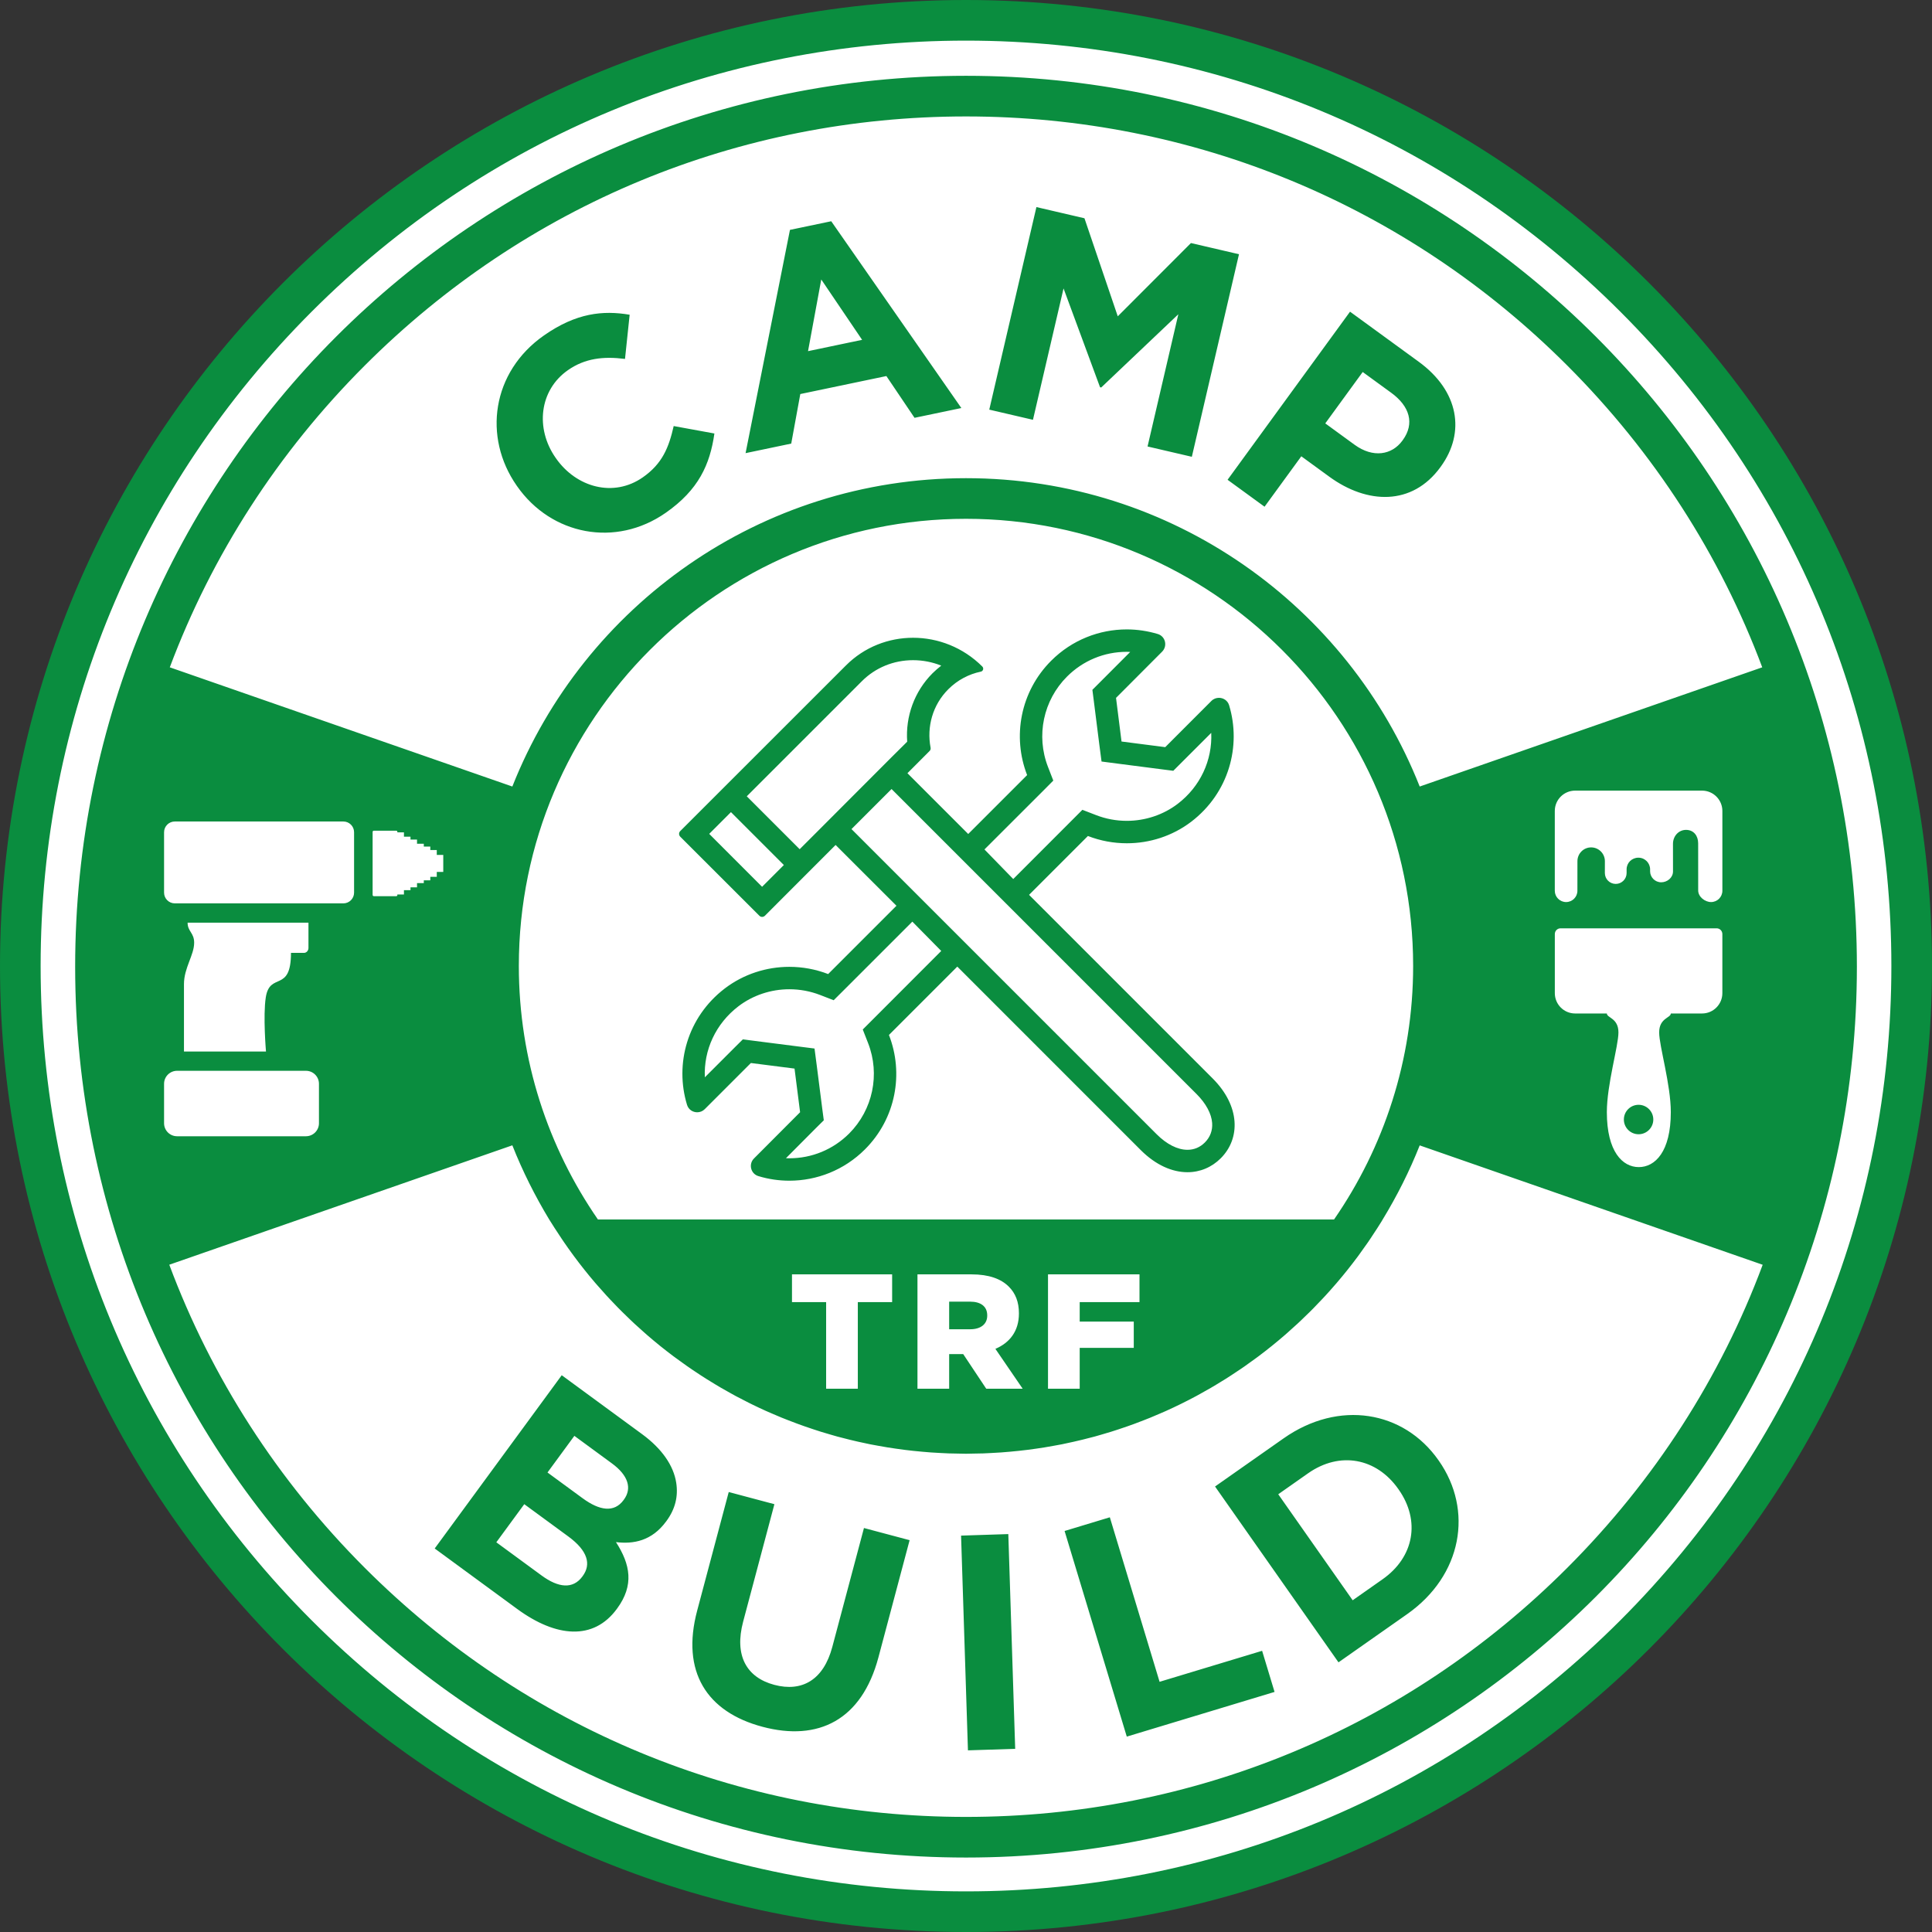 <?xml version="1.0" encoding="UTF-8"?> <svg xmlns="http://www.w3.org/2000/svg" width="141" height="141" viewBox="0 0 141 141"><rect x="0" y="0" width="141" height="141" fill="#333333" stroke="none"/><g fill="none" fill-rule="evenodd"><path fill="#FFF" d="M70.5,1.5 C88.931,1.5 106.258,8.677 119.291,21.709 C132.323,34.742 139.5,52.069 139.5,70.5 C139.5,88.931 132.323,106.258 119.291,119.291 C106.258,132.323 88.931,139.5 70.5,139.5 C52.069,139.5 34.742,132.323 21.709,119.291 C8.677,106.258 1.5,88.931 1.5,70.5 C1.5,52.069 8.677,34.742 21.709,21.709 C34.742,8.677 52.069,1.5 70.5,1.5"></path><path fill="#0A8D3F" d="M70.5,0 C109.436,0 141,31.564 141,70.5 C141,109.436 109.436,141 70.5,141 C31.564,141 0,109.436 0,70.5 C0,31.564 31.564,0 70.5,0 Z M70.5,2.965 C52.461,2.965 35.501,9.99 22.746,22.746 C9.99,35.501 2.965,52.461 2.965,70.5 C2.965,88.539 9.99,105.499 22.746,118.254 C35.501,131.01 52.461,138.035 70.5,138.035 C88.539,138.035 105.499,131.01 118.254,118.254 C131.01,105.499 138.035,88.539 138.035,70.5 C138.035,52.461 131.01,35.501 118.254,22.746 C105.499,9.99 88.539,2.965 70.5,2.965 Z M70.501,5.532 C106.408,5.532 135.518,34.642 135.518,70.549 C135.518,106.456 106.408,135.566 70.501,135.566 C34.594,135.566 5.485,106.456 5.485,70.549 C5.485,34.642 34.594,5.532 70.501,5.532 Z M37.391,83.587 L12.355,92.301 C15.421,100.512 20.243,108.044 26.625,114.426 C38.344,126.146 53.923,132.601 70.501,132.601 C87.075,132.601 102.658,126.146 114.378,114.426 C120.76,108.044 125.582,100.517 128.643,92.305 L103.612,83.592 C102.864,85.48 101.955,87.286 100.91,89 C100.855,89.102 100.789,89.202 100.725,89.304 L100.519,89.63 C100.359,89.881 100.195,90.13 100.029,90.376 C99.964,90.473 99.899,90.571 99.832,90.668 C99.643,90.942 99.45,91.212 99.253,91.481 C99.207,91.544 99.162,91.609 99.116,91.672 C98.614,92.348 98.089,93.007 97.542,93.645 C97.501,93.693 97.458,93.74 97.417,93.788 C97.189,94.052 96.957,94.312 96.721,94.569 C96.65,94.646 96.577,94.723 96.504,94.801 C96.293,95.026 96.079,95.25 95.863,95.47 L95.616,95.718 C95.399,95.934 95.179,96.147 94.956,96.358 C94.876,96.434 94.797,96.51 94.716,96.584 C94.469,96.814 94.219,97.039 93.965,97.262 L93.797,97.411 C93.163,97.96 92.51,98.487 91.839,98.99 C91.775,99.039 91.708,99.085 91.643,99.134 C91.378,99.329 91.112,99.522 90.842,99.71 C90.741,99.781 90.638,99.85 90.536,99.92 C90.297,100.083 90.057,100.243 89.813,100.4 C89.698,100.475 89.583,100.549 89.467,100.622 C89.229,100.772 88.989,100.919 88.747,101.063 C88.63,101.133 88.514,101.204 88.396,101.272 C88.138,101.423 87.877,101.569 87.615,101.713 C87.513,101.769 87.413,101.826 87.311,101.881 C86.584,102.271 85.844,102.636 85.088,102.976 C84.963,103.032 84.837,103.085 84.711,103.14 C84.46,103.249 84.207,103.358 83.952,103.462 C83.798,103.525 83.643,103.586 83.487,103.646 C83.257,103.737 83.026,103.825 82.794,103.911 C82.627,103.972 82.46,104.032 82.292,104.091 C82.066,104.171 81.839,104.247 81.611,104.322 C81.439,104.378 81.267,104.435 81.093,104.489 C80.86,104.562 80.625,104.63 80.39,104.698 C80.222,104.747 80.055,104.797 79.886,104.843 C79.597,104.922 79.306,104.994 79.015,105.066 C78.794,105.12 78.572,105.172 78.351,105.222 C78.064,105.287 77.777,105.35 77.488,105.408 C77.298,105.446 77.106,105.478 76.915,105.513 C76.691,105.554 76.468,105.595 76.243,105.631 C76.039,105.664 75.833,105.694 75.628,105.724 C75.413,105.755 75.198,105.784 74.982,105.812 C74.772,105.838 74.561,105.863 74.349,105.885 C74.134,105.909 73.918,105.929 73.702,105.948 C73.49,105.968 73.277,105.986 73.063,106.001 C72.842,106.017 72.62,106.028 72.397,106.04 C72.188,106.051 71.979,106.064 71.769,106.071 C71.508,106.081 71.246,106.083 70.983,106.086 C70.823,106.089 70.663,106.096 70.501,106.096 C70.345,106.096 70.19,106.089 70.034,106.087 C69.766,106.084 69.497,106.081 69.23,106.071 C69.025,106.064 68.822,106.052 68.618,106.041 C68.389,106.029 68.16,106.017 67.932,106.001 C67.724,105.986 67.517,105.968 67.31,105.949 C67.087,105.929 66.865,105.908 66.643,105.885 C66.438,105.862 66.232,105.838 66.027,105.813 C65.805,105.785 65.583,105.754 65.361,105.722 C65.162,105.693 64.962,105.664 64.764,105.632 C64.531,105.594 64.299,105.552 64.067,105.51 C63.883,105.476 63.699,105.445 63.517,105.409 C63.215,105.349 62.914,105.282 62.614,105.215 C62.412,105.169 62.21,105.121 62.008,105.072 C61.709,104.998 61.41,104.924 61.113,104.843 C60.945,104.797 60.777,104.746 60.609,104.698 C60.375,104.63 60.141,104.562 59.909,104.49 C59.732,104.435 59.557,104.377 59.381,104.319 C59.159,104.246 58.937,104.172 58.717,104.094 C58.542,104.033 58.368,103.971 58.195,103.906 C57.973,103.825 57.752,103.74 57.533,103.654 C57.366,103.589 57.199,103.525 57.034,103.457 C56.799,103.361 56.567,103.261 56.335,103.16 C56.189,103.097 56.042,103.035 55.897,102.97 C55.564,102.82 55.235,102.665 54.907,102.505 L54.637,102.371 C54.325,102.215 54.015,102.056 53.708,101.892 C53.574,101.82 53.443,101.745 53.309,101.671 C53.082,101.546 52.856,101.419 52.631,101.289 C52.486,101.204 52.344,101.118 52.2,101.032 C51.989,100.905 51.78,100.777 51.572,100.647 C51.429,100.557 51.287,100.466 51.145,100.374 C50.936,100.238 50.728,100.099 50.521,99.959 C50.389,99.869 50.256,99.779 50.125,99.687 C49.9,99.53 49.679,99.37 49.459,99.208 C49.35,99.128 49.24,99.05 49.132,98.969 C48.807,98.725 48.485,98.475 48.168,98.22 L48.131,98.189 C47.825,97.942 47.525,97.689 47.228,97.433 C47.132,97.35 47.039,97.265 46.944,97.181 C46.731,96.993 46.519,96.804 46.311,96.611 C46.205,96.512 46.099,96.411 45.994,96.311 C45.799,96.126 45.606,95.939 45.415,95.749 L45.106,95.439 C44.912,95.241 44.721,95.041 44.531,94.839 C44.44,94.742 44.349,94.645 44.259,94.547 C44.044,94.313 43.833,94.075 43.625,93.835 L43.446,93.632 C42.902,92.997 42.38,92.341 41.882,91.668 C41.839,91.61 41.797,91.551 41.755,91.493 C41.551,91.214 41.351,90.934 41.156,90.649 C41.101,90.57 41.047,90.488 40.993,90.408 C40.809,90.137 40.63,89.864 40.454,89.588 C40.403,89.507 40.352,89.427 40.302,89.346 C40.229,89.231 40.154,89.117 40.082,89 C39.046,87.285 38.138,85.477 37.391,83.587 Z M73.588,111.96 L74.09,127.632 L70.642,127.743 L70.14,112.071 L73.588,111.96 Z M80.997,110.734 L84.628,122.74 L92.111,120.478 L93.019,123.479 L82.234,126.741 L77.695,111.733 L80.997,110.734 Z M53.184,108.89 L56.517,109.778 L54.236,118.348 C53.579,120.815 54.473,122.42 56.507,122.962 C58.542,123.503 60.104,122.598 60.743,120.195 L63.053,111.517 L66.385,112.404 L64.11,120.953 C62.89,125.54 59.715,127.106 55.646,126.023 C51.578,124.941 49.694,122.005 50.88,117.547 L53.184,108.89 Z M104.979,106.565 L105.005,106.602 C107.54,110.213 106.723,114.974 102.69,117.806 L97.685,121.32 L88.675,108.487 L93.68,104.973 C97.713,102.141 102.443,102.953 104.979,106.565 Z M40.996,100.366 L46.867,104.671 C48.312,105.731 49.159,106.962 49.352,108.215 C49.506,109.216 49.278,110.133 48.643,111 L48.616,111.036 C47.57,112.463 46.228,112.702 44.954,112.545 C46.007,114.178 46.287,115.689 45.042,117.387 L45.016,117.423 C43.32,119.735 40.594,119.514 37.74,117.421 L31.725,113.011 L40.996,100.366 Z M95.469,107.521 L93.288,109.053 L98.72,116.79 L100.901,115.258 C103.211,113.636 103.675,110.983 102.079,108.711 L102.053,108.674 C100.457,106.4 97.779,105.9 95.469,107.521 Z M38.262,109.777 L36.222,112.559 L39.528,114.983 C40.756,115.883 41.815,115.993 42.504,115.054 L42.53,115.017 C43.153,114.168 42.905,113.181 41.478,112.135 L38.262,109.777 Z M41.918,104.791 L39.957,107.465 L42.523,109.346 C43.751,110.246 44.819,110.418 45.508,109.479 L45.534,109.443 C46.144,108.612 45.838,107.666 44.664,106.805 L41.918,104.791 Z M65.109,93.005 L57.8,93.005 L57.8,95.031 L60.292,95.031 L60.292,101.351 L62.605,101.351 L62.605,95.031 L65.109,95.031 L65.109,93.005 Z M83.162,93.005 L76.485,93.005 L76.485,101.351 L78.798,101.351 L78.798,98.37 L82.744,98.37 L82.744,96.451 L78.798,96.451 L78.798,95.031 L83.162,95.031 L83.162,93.005 Z M70.904,93.005 L66.958,93.005 L66.958,101.351 L69.271,101.351 L69.271,98.823 L70.296,98.823 L71.977,101.351 L74.636,101.351 L72.645,98.441 C73.682,98.001 74.362,97.154 74.362,95.866 L74.362,95.842 C74.362,95.019 74.112,94.387 73.623,93.899 C73.062,93.338 72.18,93.005 70.904,93.005 Z M70.797,94.996 C71.56,94.996 72.049,95.33 72.049,95.997 L72.049,96.021 C72.049,96.629 71.584,97.011 70.809,97.011 L69.271,97.011 L69.271,94.996 Z M70.501,37.863 C52.505,37.863 37.865,52.502 37.865,70.495 C37.865,77.362 40.002,83.737 43.638,89 L97.36,89 C100.996,83.737 103.133,77.362 103.133,70.495 C103.133,52.502 88.494,37.863 70.501,37.863 Z M82.232,45.935 C82.997,45.935 83.758,46.05 84.497,46.271 C85.054,46.439 85.226,47.146 84.81,47.562 L81.449,50.932 L81.851,54.117 L85.04,54.528 L88.411,51.154 C88.565,50.999 88.764,50.928 88.959,50.928 C89.282,50.928 89.596,51.123 89.702,51.468 C90.605,54.453 89.684,57.867 86.942,59.968 C85.567,61.016 83.904,61.543 82.241,61.543 C81.272,61.543 80.308,61.366 79.397,61.012 L75.102,65.307 L88.499,78.704 C90.52,80.725 90.538,83.087 89.092,84.533 C88.433,85.192 87.583,85.55 86.663,85.55 C85.562,85.55 84.364,85.042 83.258,83.94 L69.865,70.544 L64.876,75.533 C65.969,78.328 65.39,81.623 63.125,83.883 C61.604,85.404 59.605,86.169 57.61,86.169 C56.845,86.169 56.084,86.059 55.345,85.833 C54.788,85.665 54.615,84.957 55.027,84.546 L58.392,81.172 L57.986,77.987 L54.801,77.58 L51.431,80.95 C51.276,81.105 51.077,81.176 50.883,81.176 C50.56,81.176 50.246,80.982 50.14,80.632 C49.233,77.655 50.153,74.237 52.895,72.14 C54.275,71.088 55.943,70.561 57.605,70.561 C58.57,70.561 59.534,70.738 60.44,71.088 L65.425,66.103 L60.984,61.667 L55.819,66.837 C55.761,66.89 55.69,66.917 55.619,66.917 C55.549,66.917 55.474,66.89 55.421,66.833 L49.644,61.061 C49.533,60.946 49.533,60.769 49.64,60.658 L61.741,48.562 C63.085,47.217 64.854,46.545 66.637,46.545 C68.455,46.545 70.286,47.244 71.688,48.642 C71.816,48.77 71.754,48.982 71.582,49.017 C70.71,49.199 69.883,49.628 69.211,50.3 C68.057,51.45 67.627,53.055 67.915,54.564 C67.933,54.657 67.906,54.749 67.84,54.811 L66.226,56.43 L70.662,60.866 L74.961,56.567 C73.873,53.772 74.457,50.482 76.717,48.221 C78.238,46.7 80.233,45.935 82.232,45.935 Z M125.285,67.75 L113.888,67.75 C113.657,67.75 113.473,67.939 113.473,68.17 L113.473,72.48 C113.473,73.299 114.134,73.965 114.954,73.965 L117.27,73.965 C117.27,74.293 118.116,74.293 118.116,75.349 C118.116,76.338 117.27,79.146 117.27,81.165 C117.27,84.055 118.418,85.177 119.601,85.177 C120.791,85.177 121.938,84.055 121.938,81.165 C121.938,79.146 121.088,76.338 121.088,75.349 C121.088,74.293 121.938,74.293 121.938,73.965 L124.219,73.965 C125.038,73.965 125.7,73.299 125.7,72.48 L125.7,68.17 C125.7,67.939 125.515,67.75 125.285,67.75 Z M66.584,67.262 L61.599,72.246 L60.843,72.998 L59.848,72.613 C59.136,72.339 58.379,72.197 57.605,72.197 C56.256,72.197 54.938,72.64 53.89,73.441 C52.231,74.71 51.351,76.638 51.44,78.624 L53.642,76.422 L54.213,75.855 L55.009,75.957 L58.194,76.364 L59.445,76.523 L59.609,77.775 L60.016,80.963 L60.122,81.76 L59.551,82.326 L57.358,84.529 C57.442,84.533 57.526,84.533 57.61,84.533 C59.255,84.533 60.803,83.892 61.971,82.728 C63.7,80.995 64.244,78.407 63.355,76.129 L62.966,75.134 L63.722,74.378 L68.693,69.402 L66.584,67.262 Z M65.067,57.584 L62.143,60.508 L84.417,82.781 C85.147,83.511 85.943,83.914 86.663,83.914 C87.15,83.914 87.579,83.733 87.933,83.379 C88.322,82.989 88.503,82.498 88.464,81.954 C88.415,81.278 88.013,80.535 87.34,79.858 L65.067,57.584 Z M22.329,78.148 L12.923,78.148 C12.399,78.148 11.974,78.573 11.974,79.097 L11.974,81.976 C11.974,82.5 12.399,82.925 12.923,82.925 L22.329,82.925 C22.853,82.925 23.278,82.5 23.278,81.976 L23.278,79.097 C23.278,78.573 22.853,78.148 22.329,78.148 Z M119.586,80.63 C120.179,80.63 120.66,81.111 120.66,81.704 C120.66,82.298 120.179,82.779 119.586,82.779 C118.993,82.779 118.512,82.298 118.512,81.704 C118.512,81.111 118.993,80.63 119.586,80.63 Z M22.496,67.337 L13.691,67.337 C13.691,67.979 14.17,68.076 14.17,68.799 C14.17,69.707 13.426,70.634 13.426,71.824 L13.426,76.74 L19.412,76.74 C19.412,76.74 19.188,74.131 19.398,72.783 C19.697,70.898 21.236,72.482 21.236,69.543 L22.179,69.543 C22.366,69.543 22.512,69.383 22.512,69.179 L22.512,67.339 C22.512,67.339 22.503,67.338 22.496,67.337 Z M25.058,59.954 L12.758,59.954 C12.325,59.954 11.974,60.305 11.974,60.737 L11.974,65.146 C11.974,65.578 12.325,65.929 12.758,65.929 L25.058,65.929 C25.491,65.929 25.841,65.578 25.841,65.146 L25.841,60.737 C25.841,60.305 25.491,59.954 25.058,59.954 Z M124.217,57.701 L114.955,57.701 C114.136,57.701 113.471,58.366 113.471,59.185 L113.471,65.008 C113.471,65.464 113.841,65.833 114.296,65.833 C114.751,65.833 115.121,65.464 115.121,65.008 L115.123,62.849 C115.123,62.295 115.569,61.844 116.123,61.844 C116.676,61.844 117.127,62.295 117.127,62.849 L117.125,63.715 C117.125,64.153 117.48,64.509 117.919,64.509 C118.357,64.509 118.712,64.153 118.712,63.715 L118.712,63.447 C118.712,62.97 119.094,62.595 119.571,62.595 C120.043,62.595 120.427,62.974 120.427,63.45 L120.426,63.58 C120.426,64.028 120.789,64.391 121.237,64.391 C121.685,64.391 122.098,64.047 122.098,63.6 L122.096,61.584 C122.096,61.031 122.497,60.566 123.051,60.566 C123.604,60.566 123.934,60.991 123.934,61.544 L123.936,64.988 C123.936,65.444 124.421,65.833 124.876,65.833 C125.332,65.833 125.701,65.464 125.701,65.008 L125.701,59.185 C125.701,58.366 125.036,57.701 124.217,57.701 Z M28.922,60.625 L27.283,60.625 C27.234,60.625 27.194,60.666 27.194,60.715 L27.194,65.314 C27.194,65.364 27.234,65.404 27.283,65.404 L28.922,65.404 C28.965,65.404 29,65.369 29,65.326 L29,65.282 L29.481,65.282 L29.481,64.965 L29.958,64.965 L29.958,64.757 L30.435,64.757 L30.435,64.452 L30.93,64.452 L30.93,64.246 L31.404,64.246 L31.404,63.993 L31.877,63.993 L31.877,63.634 L32.35,63.634 L32.35,62.395 L31.877,62.395 L31.877,62.037 L31.404,62.037 L31.404,61.784 L30.93,61.784 L30.93,61.578 L30.435,61.578 L30.435,61.272 L29.958,61.272 L29.958,61.064 L29.481,61.064 L29.481,60.748 L29,60.748 L29,60.703 C29,60.661 28.965,60.625 28.922,60.625 Z M53.346,59.27 L51.759,60.857 L55.619,64.719 L57.207,63.131 L53.346,59.27 Z M82.232,47.571 C80.587,47.571 79.039,48.212 77.871,49.38 C76.142,51.109 75.597,53.697 76.486,55.975 L76.871,56.969 L76.119,57.726 L71.847,61.994 L73.948,64.153 L78.243,59.854 L78.994,59.102 L79.989,59.486 C80.706,59.765 81.462,59.906 82.241,59.906 C83.585,59.906 84.903,59.464 85.947,58.668 C87.605,57.403 88.486,55.475 88.398,53.485 L85.628,56.253 L84.832,56.151 L81.644,55.74 L80.392,55.577 L80.228,54.325 L79.826,51.141 L79.724,50.344 L80.29,49.778 L82.484,47.58 C82.4,47.575 82.316,47.571 82.232,47.571 Z M66.637,48.181 C65.217,48.181 63.89,48.725 62.9,49.716 L54.501,58.115 L58.362,61.976 L59.83,60.508 L65.062,55.267 L66.208,54.13 C66.075,52.281 66.738,50.459 68.052,49.141 C68.256,48.942 68.468,48.752 68.693,48.579 C68.047,48.319 67.349,48.181 66.637,48.181 Z M70.501,8.498 C53.923,8.498 38.344,14.953 26.625,26.673 C20.265,33.032 15.457,40.527 12.392,48.702 L37.391,57.402 C42.605,44.222 55.465,34.898 70.501,34.898 C85.538,34.898 98.398,44.222 103.612,57.402 L128.611,48.702 C125.546,40.527 120.737,33.032 114.378,26.673 C102.658,14.953 87.075,8.498 70.501,8.498 Z M45.953,22.97 L45.614,26.195 C44.045,25.995 42.695,26.144 41.451,27.013 C39.353,28.478 39.058,31.276 40.548,33.409 L40.573,33.445 C42.063,35.579 44.78,36.326 46.913,34.837 C48.336,33.843 48.81,32.666 49.167,31.094 L52.138,31.637 C51.814,33.9 50.988,35.747 48.588,37.423 C44.925,39.981 40.231,39.053 37.735,35.48 L37.71,35.444 C35.239,31.906 35.883,27.146 39.705,24.476 C42.052,22.837 44.003,22.639 45.953,22.97 Z M98.527,22.747 L103.539,26.399 C106.467,28.531 106.972,31.555 105.147,34.061 L105.121,34.097 C103.053,36.935 99.773,36.799 97.021,34.795 L94.971,33.301 L92.289,36.981 L89.59,35.015 L98.527,22.747 Z M75.639,15.113 L79.145,15.929 L81.576,23.085 L86.917,17.738 L90.423,18.554 L86.982,33.337 L83.75,32.585 L85.997,22.934 L80.367,28.28 L80.282,28.26 L77.619,21.05 L75.387,30.638 L72.198,29.896 L75.639,15.113 Z M99.452,27.149 L96.72,30.9 L98.858,32.458 C100.207,33.441 101.583,33.209 102.349,32.157 L102.375,32.122 C103.256,30.913 102.886,29.652 101.538,28.669 L99.452,27.149 Z M60.665,16.147 L70.161,29.779 L66.744,30.493 L64.689,27.445 L58.407,28.758 L57.745,32.374 L54.413,33.071 L57.652,16.777 L60.665,16.147 Z M59.937,20.397 L58.971,25.628 L62.918,24.802 L59.937,20.397 Z"></path></g></svg> 